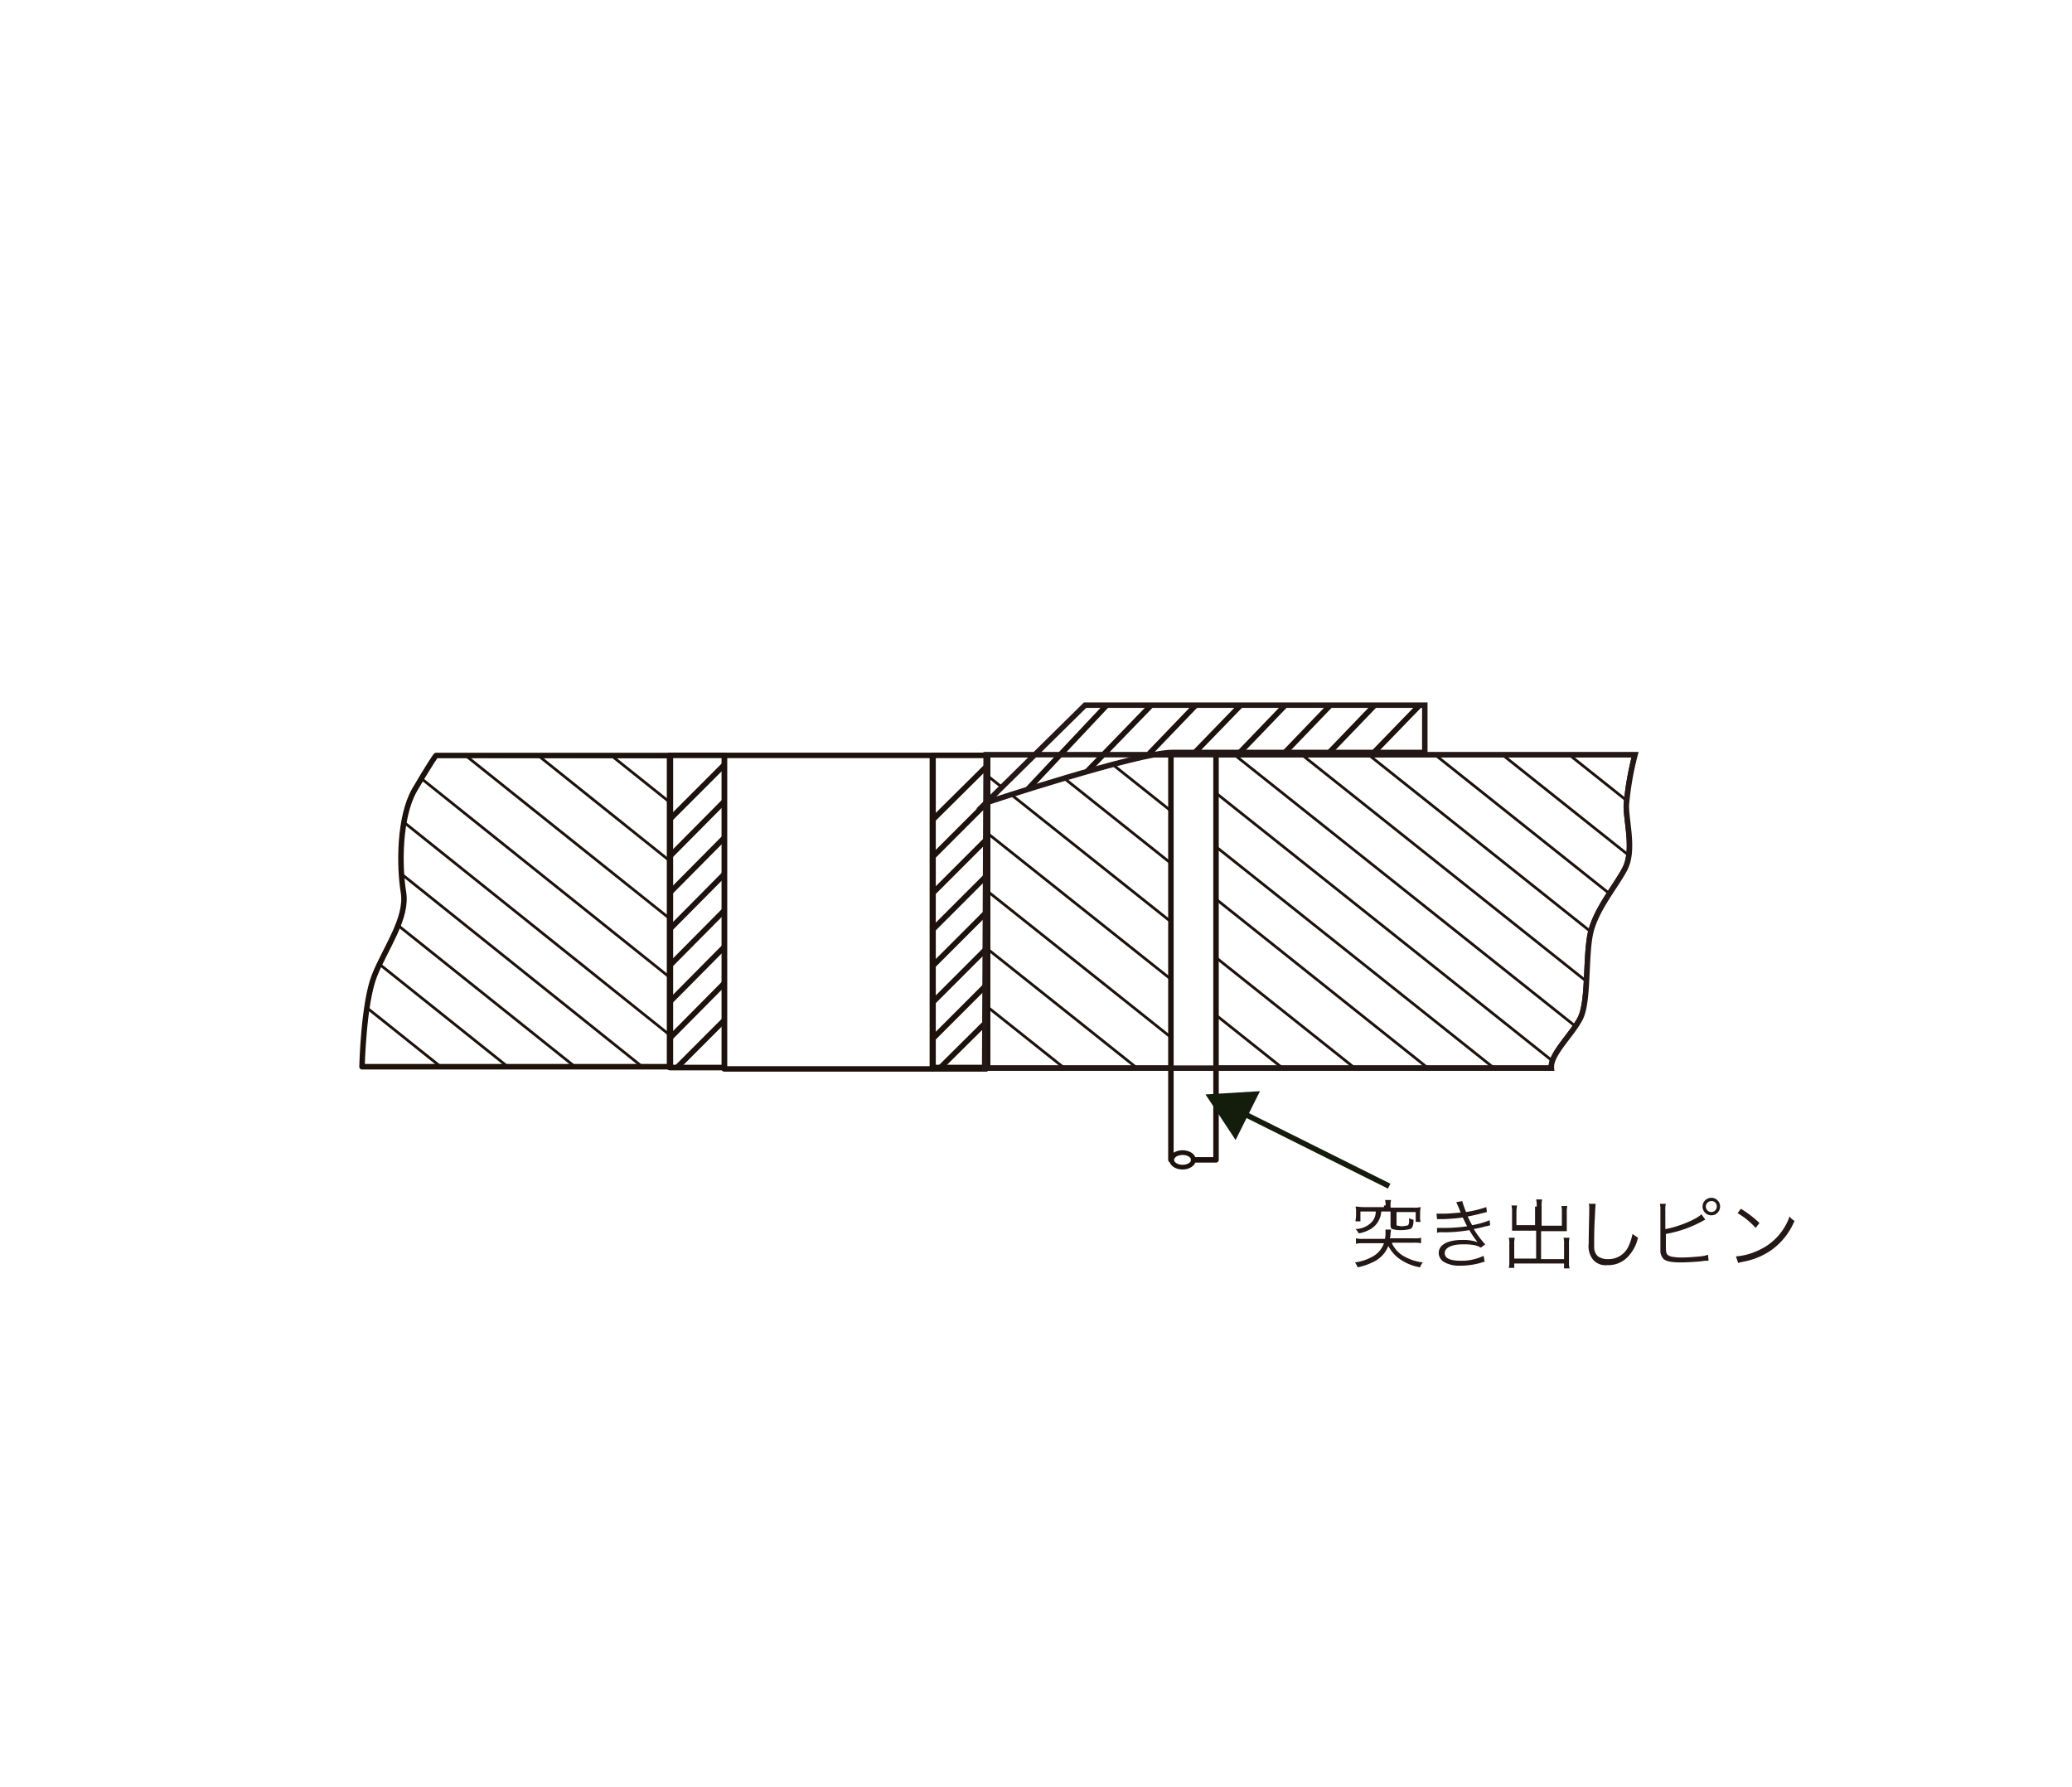 <svg id="レイヤー_1" data-name="レイヤー 1" xmlns="http://www.w3.org/2000/svg" xmlns:xlink="http://www.w3.org/1999/xlink" viewBox="0 0 378.51 326.36"><defs><style>.cls-1,.cls-11,.cls-13,.cls-14,.cls-6,.cls-7{fill:none;}.cls-2{fill:#fff;}.cls-3{isolation:isolate;}.cls-4{fill:#231815;}.cls-5{clip-path:url(#clip-path);}.cls-11,.cls-6,.cls-7{stroke:#1d110b;stroke-linecap:round;stroke-linejoin:round;}.cls-7{stroke-width:0.5px;}.cls-8{clip-path:url(#clip-path-2);}.cls-9{clip-path:url(#clip-path-3);}.cls-10{clip-path:url(#clip-path-4);}.cls-11{stroke-width:0.86px;}.cls-12{clip-path:url(#clip-path-5);}.cls-13{stroke:#231815;stroke-miterlimit:10;}.cls-14{stroke:#141c0b;}.cls-15{fill:#141c0b;}</style><clipPath id="clip-path"><path id="SVGID" class="cls-1" d="M180.15,137.85H298.69a54.63,54.63,0,0,0-1.6,9.3c0,3.06,1.47,8.24-.26,11.56s-5.58,7.71-6.38,12.23-.27,12-1.73,15-5.58,6.64-5.31,9.17H179.88Z"/></clipPath><clipPath id="clip-path-2"><path id="SVGID-2" data-name="SVGID" class="cls-1" d="M75.7,144.36c-2.79,4.92-2.79,13.82-2,18.61s-3.32,10.23-5.31,15.28-2.26,16.61-2.26,16.61h56.34V138H79.68c0-.13-1.19,1.6-4,6.38"/></clipPath><clipPath id="clip-path-3"><rect id="SVGID-3" data-name="SVGID" class="cls-1" x="122.34" y="137.98" width="9.97" height="57.01"/></clipPath><clipPath id="clip-path-4"><rect id="SVGID-4" data-name="SVGID" class="cls-1" x="170.45" y="137.98" width="9.97" height="57.01"/></clipPath><clipPath id="clip-path-5"><path id="SVGID-5" data-name="SVGID" class="cls-1" d="M180.15,146.62l18.07-17.81h62.06v8.64H214.17C207.92,137.45,180.15,146.62,180.15,146.62Z"/></clipPath></defs><title>pro_hy_img_031</title><rect class="cls-2" width="378.51" height="326.36"/><g class="cls-3"><path class="cls-4" d="M254.32,227.2a5.51,5.51,0,0,0,1.7,2,8.86,8.86,0,0,0,3.9,1.4,2.62,2.62,0,0,0-.5.9,9.13,9.13,0,0,1-4.1-1.8,6.84,6.84,0,0,1-1.7-2.1,5.45,5.45,0,0,1-2.7,2.9,12.09,12.09,0,0,1-2.9,1,4.05,4.05,0,0,0-.5-.9,8.7,8.7,0,0,0,3.1-1,4.48,4.48,0,0,0,2.2-2.5H249a4.89,4.89,0,0,0-1.3.1v-1a4.89,4.89,0,0,0,1.3.1h4a4.1,4.1,0,0,0,.1-1.1v-.6h1a3.22,3.22,0,0,1-.1.8,2.2,2.2,0,0,1-.1.8h4.4a4.89,4.89,0,0,0,1.3-.1v1a5.28,5.28,0,0,0-1.3-.1h-4Zm-1.2-7a3.4,3.4,0,0,0-.1-1h1.1a3.4,3.4,0,0,0-.1,1v.4h4.1a5.72,5.72,0,0,0,1.4-.1c0,.3-.1.5-.1,1v.7a3.08,3.08,0,0,0,.1,1h-.9v-1.8h-3.5v2.2c0,.2,0,.3.2.3s.5.1.7.1a3.22,3.22,0,0,0,.8-.1c.5,0,.6-.2.6-1.2v-.2a1.91,1.91,0,0,0,.8.3c0,1.1-.2,1.5-.6,1.7a6.82,6.82,0,0,1-1.8.2,4.87,4.87,0,0,1-1.5-.2c-.2-.1-.3-.3-.3-.7v-2.5h-1.7a3.55,3.55,0,0,1-.3,1.3,3.84,3.84,0,0,1-1.8,2,6.55,6.55,0,0,1-2,.7,3.28,3.28,0,0,0-.6-.8,4.14,4.14,0,0,0,2.9-1.2,2.79,2.79,0,0,0,.8-2h-2.8v1.8h-.9c0-.3.1-.6.1-1v-.7a3.08,3.08,0,0,0-.1-1c.4,0,.8.1,1.4.1h3.8v-.3Z"/></g><g class="cls-3"><path class="cls-4" d="M262.42,221.7h1.1c1.2,0,2-.1,3.3-.2a17.18,17.18,0,0,0-.8-1.9l1.1-.2a16.45,16.45,0,0,0,.7,2,22.09,22.09,0,0,0,3.7-.9l.1.9c-1.2.3-2.7.7-3.5.8.2.5.6,1.2.8,1.6a15,15,0,0,0,3.2-.9l.1.9a2.91,2.91,0,0,1-.8.2,19.53,19.53,0,0,1-2.2.5,17,17,0,0,0,2.1,2.8l-.8.6a3.81,3.81,0,0,0-1.5-.5,10.28,10.28,0,0,0-1.8-.1c-2,0-3.3.6-3.3,1.6s1.1,1.4,3,1.4a9.22,9.22,0,0,0,4.1-.9l.2,1.1c-.2,0-.2,0-.8.2a13.61,13.61,0,0,1-3.6.5,5.7,5.7,0,0,1-2.9-.6,2,2,0,0,1-1.1-1.7c0-1.5,1.6-2.4,4.3-2.4a7.89,7.89,0,0,1,2.8.4,16.39,16.39,0,0,1-1.5-2.2,26.31,26.31,0,0,1-4.9.4,2.24,2.24,0,0,0-1,.1v-.9h1.1a28.51,28.51,0,0,0,4.4-.3c-.4-.7-.4-.8-.8-1.6a34.54,34.54,0,0,1-3.8.3h-.9Z"/></g><g class="cls-3"><path class="cls-4" d="M280.72,220.4a4.51,4.51,0,0,0-.1-1.3h1.1a4.89,4.89,0,0,0-.1,1.3v3.5h3.7v-2.6a3.08,3.08,0,0,0-.1-1h1.1a4.1,4.1,0,0,0-.1,1.1v3.5h-4.7V230h4.2v-2.7a4.12,4.12,0,0,0-.1-1.2h1.1a4.48,4.48,0,0,0-.1,1.2v3.2a4.48,4.48,0,0,0,.1,1.2h-1v-.9h-9.1v.8h-1a4.12,4.12,0,0,0,.1-1.2v-3.1a4.12,4.12,0,0,0-.1-1.2h1.1a4.48,4.48,0,0,0-.1,1.2v2.6h4v-5.1h-4.4v-3.5a4.48,4.48,0,0,0-.1-1.1h1c0,.3-.1.6-.1,1v2.6h3.4v-3.4Z"/></g><g class="cls-3"><path class="cls-4" d="M291.52,219.8c-.1.5-.1,1.2-.2,3s-.1,3.6-.1,4.2v.8a2.24,2.24,0,0,0,.7,1.7,3,3,0,0,0,1.8.5,4,4,0,0,0,3.8-2.4,9.51,9.51,0,0,0,.7-2.2c.4.3.6.4,1,.7a7.29,7.29,0,0,1-1.6,3.2,4.9,4.9,0,0,1-4,1.8,3,3,0,0,1-2.6-1,3.88,3.88,0,0,1-.8-2.9c0-.9,0-1.3.1-5.7v-.9a1.48,1.48,0,0,0-.1-.7h1.3Z"/></g><g class="cls-3"><path class="cls-4" d="M304.32,224.5c2.2-.4,5.5-1.7,6.5-2.7l.7,1a3.29,3.29,0,0,0-.6.3,21.57,21.57,0,0,1-6.6,2.3v2.3c0,1,.1,1.3.3,1.5a1.93,1.93,0,0,0,1.1.4,8.62,8.62,0,0,0,1.7.1c.9,0,2.1-.1,3.2-.2a5.77,5.77,0,0,0,1.4-.3l.1,1.1h-.7l-.7.1c-.9.1-2.7.2-3.7.2-1.7,0-2.6-.2-3.1-.6a2.26,2.26,0,0,1-.6-1.3v-7.6a4.12,4.12,0,0,0-.1-1.2h1.1a3.78,3.78,0,0,0-.1,1.2v3.4Zm9.9-4.1a1.6,1.6,0,1,1-1.6-1.6A1.58,1.58,0,0,1,314.22,220.4Zm-2.6,0a1,1,0,0,0,2,0,.94.94,0,0,0-1-1A1,1,0,0,0,311.62,220.4Z"/></g><g class="cls-3"><path class="cls-4" d="M317.12,229.5a11.44,11.44,0,0,0,4.1-1.1,10.59,10.59,0,0,0,5.7-6.2,2.28,2.28,0,0,0,.9.8,12.34,12.34,0,0,1-4.3,5.4,13.15,13.15,0,0,1-5.2,2.1c-.4.1-.5.1-.8.2Zm.9-8.7a20.07,20.07,0,0,1,3.4,2.6l-.7.9a14,14,0,0,0-3.3-2.7Z"/></g><g class="cls-5"><path class="cls-2" d="M180.15,137.85H298.69a54.63,54.63,0,0,0-1.6,9.3c0,3.06,1.47,8.24-.26,11.56s-5.58,7.71-6.38,12.23-.27,12-1.73,15-5.58,6.64-5.31,9.17H179.88Z"/><path class="cls-6" d="M180.15,137.85H298.69a54.63,54.63,0,0,0-1.6,9.3c0,3.06,1.47,8.24-.26,11.56s-5.58,7.71-6.38,12.23-.27,12-1.73,15-5.58,6.64-5.31,9.17H179.88Z"/><path class="cls-7" d="M173.11,125.22S279.69,210,278.76,209.48"/><path class="cls-7" d="M165.53,129.88S272.11,214.66,271.18,214"/><path class="cls-7" d="M158,134.39s106.58,84.79,105.65,84.12"/><path class="cls-7" d="M150.38,138.91S257,223.7,256,223.17"/><path class="cls-7" d="M142.81,143.43s106.58,84.79,105.65,84.25"/><path class="cls-7" d="M135.23,148s106.58,84.78,105.65,84.12"/><path class="cls-7" d="M180.28,121.37s106.58,84.79,105.65,84.12"/><path class="cls-7" d="M187.59,117.38s106.58,84.79,105.65,84.12"/><path class="cls-7" d="M194.9,113.53s106.58,84.78,105.65,84.12"/><path class="cls-7" d="M202.21,109.54s106.58,84.79,105.65,84.12"/><path class="cls-7" d="M209.39,105.56S316,190.34,315,189.68"/><path class="cls-7" d="M216.7,101.7s106.57,84.79,105.64,84.12"/><path class="cls-7" d="M224,97.72s106.58,84.78,105.65,84.12"/><path class="cls-7" d="M231.18,93.73s106.58,84.78,105.65,84.12"/><path class="cls-1" d="M179.88,195.26H283.27c-.26-2.66,3.86-6.11,5.32-9.17s1.06-10.5,1.86-15,4.65-8.9,6.38-12.22.26-8.38.26-11.43a54.74,54.74,0,0,1,1.6-9.31H180Z"/></g><rect class="cls-2" x="132.31" y="137.98" width="38.01" height="57.28"/><rect class="cls-6" x="132.31" y="137.98" width="38.01" height="57.28"/><rect class="cls-6" x="122.34" y="137.98" width="9.97" height="57.01"/><rect class="cls-6" x="170.45" y="137.98" width="9.7" height="57.28"/><g class="cls-8"><path class="cls-2" d="M122.34,138v56.88H65.86s.27-11.56,2.26-16.61,6.12-10.5,5.32-15.28-.8-13.83,2-18.61,4-6.51,4-6.51Z"/><path class="cls-6" d="M122.34,138v56.88H65.86s.27-11.56,2.26-16.61,6.12-10.5,5.32-15.28-.8-13.83,2-18.61,4-6.51,4-6.51Z"/><line class="cls-7" x1="65.33" y1="143.43" x2="131.91" y2="196.72"/><line class="cls-7" x1="71.18" y1="137.58" x2="137.76" y2="190.87"/><line class="cls-7" x1="77.03" y1="131.6" x2="143.74" y2="184.89"/><line class="cls-7" x1="83.01" y1="125.76" x2="149.58" y2="179.05"/><line class="cls-7" x1="88.85" y1="119.78" x2="155.56" y2="173.07"/><line class="cls-7" x1="59.88" y1="148.88" x2="126.46" y2="202.17"/><line class="cls-7" x1="54.3" y1="154.33" x2="121.01" y2="207.62"/><line class="cls-7" x1="48.85" y1="159.78" x2="115.56" y2="213.07"/><line class="cls-7" x1="43.4" y1="165.22" x2="110.12" y2="218.51"/></g><rect class="cls-2" x="122.34" y="137.98" width="9.97" height="57.01"/><g class="cls-9"><line class="cls-6" x1="120.75" y1="197.92" x2="136.69" y2="181.97"/><line class="cls-6" x1="120.75" y1="191.27" x2="136.69" y2="175.19"/><line class="cls-6" x1="120.75" y1="184.63" x2="136.69" y2="168.55"/><line class="cls-6" x1="120.75" y1="177.98" x2="136.69" y2="161.9"/><line class="cls-6" x1="120.75" y1="171.34" x2="136.69" y2="155.26"/><line class="cls-6" x1="120.75" y1="164.69" x2="136.69" y2="148.61"/><line class="cls-6" x1="120.75" y1="158.05" x2="136.69" y2="141.97"/><line class="cls-6" x1="120.75" y1="151.27" x2="136.69" y2="135.32"/></g><rect class="cls-2" x="170.45" y="137.98" width="9.97" height="57.01"/><g class="cls-10"><line class="cls-6" x1="168.85" y1="197.92" x2="184.93" y2="181.97"/><line class="cls-6" x1="168.85" y1="191.27" x2="184.93" y2="175.19"/><line class="cls-6" x1="168.85" y1="184.63" x2="184.93" y2="168.55"/><line class="cls-6" x1="168.85" y1="177.98" x2="184.93" y2="161.9"/><line class="cls-6" x1="168.85" y1="171.34" x2="184.93" y2="155.26"/><line class="cls-6" x1="168.85" y1="164.69" x2="184.93" y2="148.61"/><line class="cls-6" x1="168.85" y1="158.05" x2="184.93" y2="141.97"/><line class="cls-6" x1="168.85" y1="151.27" x2="184.93" y2="135.32"/></g><polyline class="cls-2" points="218.02 211.87 222.14 211.87 222.14 137.45 213.9 137.45 213.9 211.87"/><polyline class="cls-6" points="218.02 211.87 222.14 211.87 222.14 137.45 213.9 137.45 213.9 211.87"/><ellipse class="cls-11" cx="216.03" cy="211.87" rx="1.99" ry="1.33"/><g class="cls-12"><path class="cls-2" d="M180.15,146.62l18.07-17.81h62.06v8.64H214.17c-6.25,0-34,9.17-34,9.17"/><line class="cls-6" x1="263.34" y1="124.69" x2="246.6" y2="141.97"/><line class="cls-6" x1="255.1" y1="124.69" x2="238.49" y2="141.97"/><line class="cls-6" x1="246.99" y1="124.69" x2="230.38" y2="141.97"/><line class="cls-6" x1="238.76" y1="124.69" x2="222.14" y2="141.97"/><line class="cls-6" x1="230.65" y1="124.69" x2="213.9" y2="141.97"/><line class="cls-6" x1="222.41" y1="124.69" x2="205.8" y2="141.97"/><line class="cls-6" x1="214.3" y1="124.69" x2="197.56" y2="141.97"/><line class="cls-6" x1="206.06" y1="124.69" x2="183.07" y2="149.14"/><path class="cls-1" d="M198.22,128.81l-18.07,17.81s27.77-9.17,34-9.17h46.11v-8.64Z"/></g><rect class="cls-6" x="122.34" y="137.98" width="9.97" height="57.01"/><rect class="cls-6" x="170.45" y="137.98" width="9.97" height="57.01"/><path class="cls-13" d="M180.15,137.85H298.69a54.63,54.63,0,0,0-1.6,9.3c0,3.06,1.47,8.24-.26,11.56s-5.58,7.71-6.38,12.23-.27,12-1.73,15-5.58,6.64-5.31,9.17H179.88Z"/><path class="cls-13" d="M180.15,146.62l18.07-17.81h62.06v8.64H214.17C207.92,137.45,180.15,146.62,180.15,146.62Z"/><path class="cls-6" d="M75.7,144.36c-2.79,4.92-2.79,13.82-2,18.61s-3.32,10.23-5.31,15.28-2.26,16.61-2.26,16.61h56.34V138H79.68c0-.13-1.19,1.6-4,6.38"/><line class="cls-14" x1="253.77" y1="216.67" x2="226.64" y2="203.13"/><polygon class="cls-15" points="230.17 199.32 220.22 199.92 225.72 208.24 230.17 199.32"/></svg>